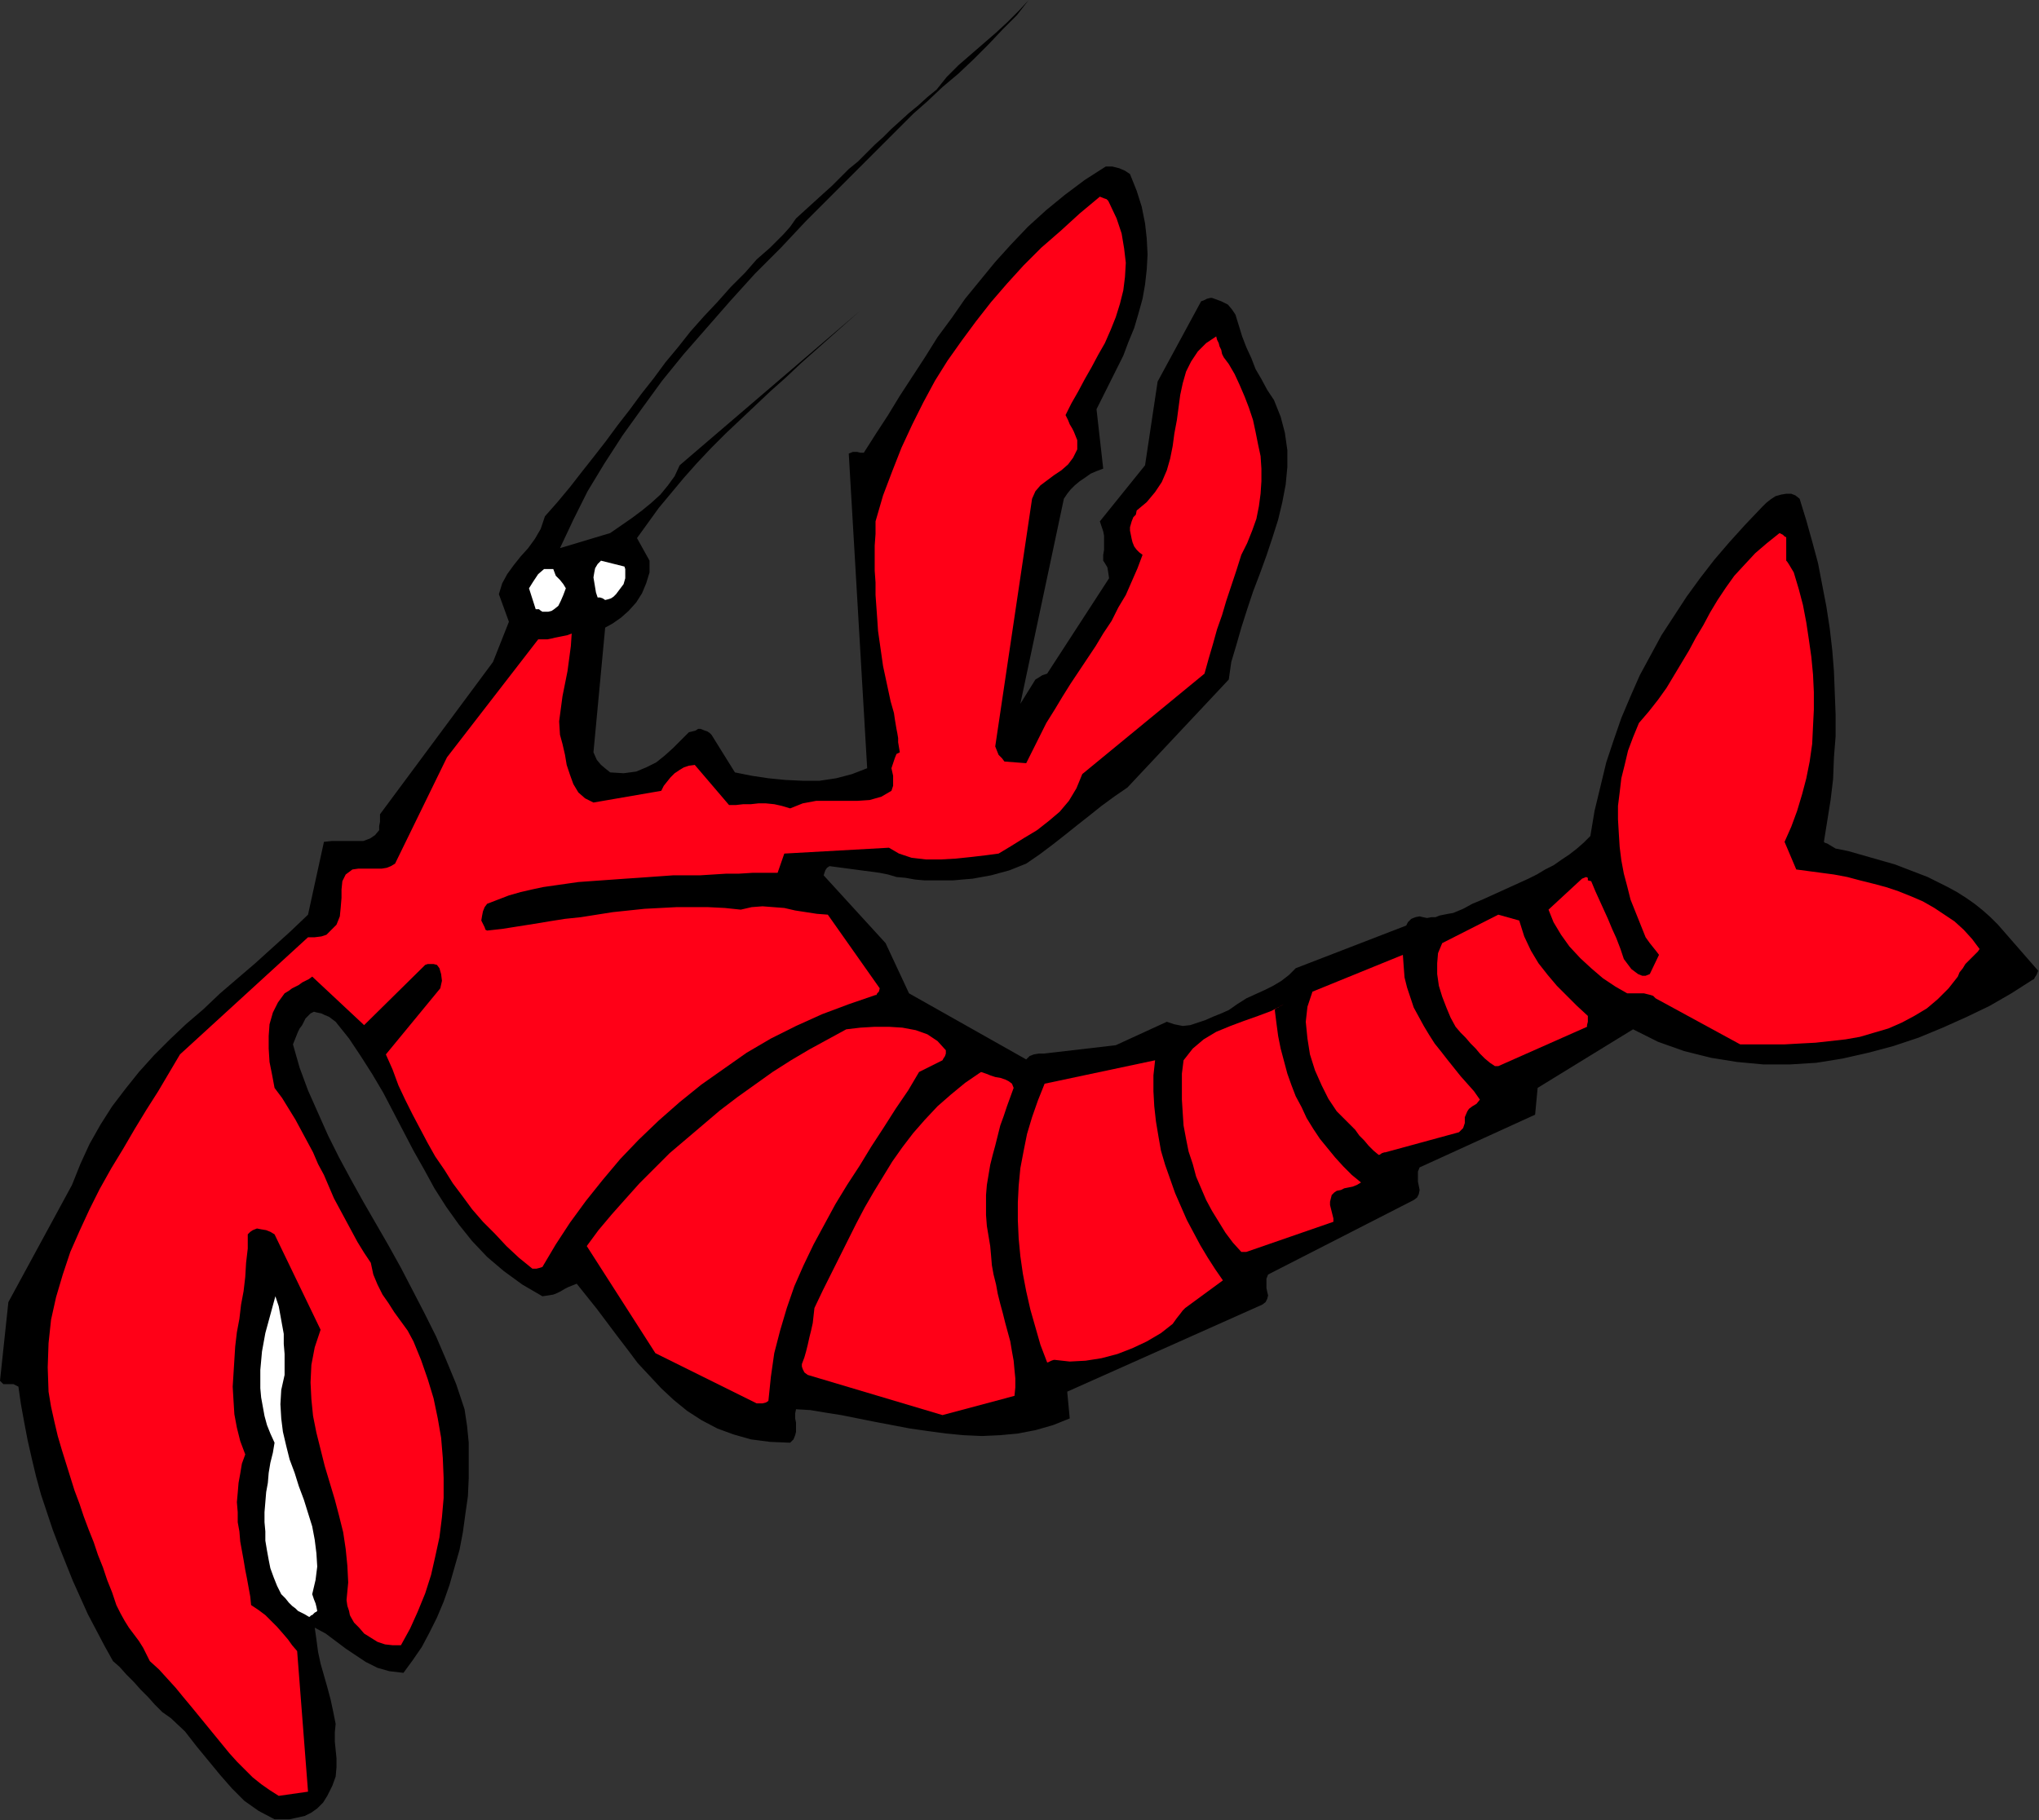 <?xml version="1.0" encoding="UTF-8" standalone="no"?>
<svg
   xmlns:dc="http://purl.org/dc/elements/1.1/"
   xmlns:cc="http://creativecommons.org/ns#"
   xmlns:rdf="http://www.w3.org/1999/02/22-rdf-syntax-ns#"
   xmlns:svg="http://www.w3.org/2000/svg"
   xmlns="http://www.w3.org/2000/svg"
   xmlns:sodipodi="http://sodipodi.sourceforge.net/DTD/sodipodi-0.dtd"
   xmlns:inkscape="http://www.inkscape.org/namespaces/inkscape"
   version="1.0"
   width="61.874mm"
   height="55.245mm"
   id="svg29"
   sodipodi:docname="AD000658.WMF">
  <rect width="100%" height="100%" fill="#333333" stroke="none"/>
  <sodipodi:namedview
     pagecolor="#ffffff"
     bordercolor="#666666"
     borderopacity="1"
     objecttolerance="10"
     gridtolerance="10"
     guidetolerance="10"
     inkscape:pageopacity="0"
     inkscape:pageshadow="2"
     inkscape:window-width="640"
     inkscape:window-height="480"
     id="namedview31" />
  <defs
     id="defs3">
    <pattern
       id="WMFhbasepattern"
       patternUnits="userSpaceOnUse"
       width="6"
       height="6"
       x="0"
       y="0" />
  </defs>
  <path
     style="fill:#000000;fill-rule:evenodd;fill-opacity:1;stroke:none;"
     d="  M 31.488,208.704   L 32.352,208.704   L 33.216,208.704   L 34.08,208.512   L 34.944,208.32   L 35.712,207.936   L 36.384,207.456   L 37.056,206.784   L 37.536,206.016   L 38.112,204.864   L 38.496,203.808   L 38.592,202.752   L 38.592,201.696   L 38.496,200.736   L 38.4,199.776   L 38.4,198.72   L 38.496,197.76   L 38.208,196.32   L 37.92,194.976   L 37.536,193.536   L 37.152,192.192   L 36.768,190.848   L 36.48,189.504   L 36.288,188.064   L 36.096,186.72   L 37.344,187.392   L 38.496,188.256   L 39.648,189.12   L 40.8,189.888   L 41.952,190.656   L 43.296,191.328   L 44.64,191.712   L 46.272,191.904   L 47.328,190.464   L 48.384,188.928   L 49.248,187.296   L 50.112,185.568   L 50.88,183.744   L 51.552,181.824   L 52.128,179.808   L 52.704,177.792   L 53.088,175.776   L 53.376,173.664   L 53.664,171.648   L 53.76,169.536   L 53.76,167.52   L 53.76,165.504   L 53.568,163.584   L 53.28,161.664   L 52.32,158.784   L 51.168,156   L 50.016,153.312   L 48.672,150.624   L 47.328,148.032   L 45.984,145.44   L 44.544,142.848   L 43.104,140.352   L 41.664,137.856   L 40.224,135.264   L 38.88,132.768   L 37.632,130.272   L 36.48,127.68   L 35.328,125.088   L 34.368,122.496   L 33.6,119.808   L 33.792,119.328   L 33.984,118.848   L 34.176,118.368   L 34.368,117.984   L 34.656,117.6   L 34.848,117.216   L 35.04,116.832   L 35.328,116.544   L 35.616,116.256   L 36,116.064   L 36.384,116.16   L 36.864,116.256   L 37.248,116.448   L 37.728,116.64   L 38.112,116.928   L 38.496,117.216   L 40.032,119.136   L 41.376,121.152   L 42.72,123.264   L 43.968,125.376   L 45.12,127.584   L 46.272,129.792   L 47.424,132   L 48.672,134.208   L 49.824,136.32   L 51.168,138.432   L 52.608,140.448   L 54.144,142.368   L 55.872,144.192   L 57.792,145.824   L 59.904,147.36   L 62.208,148.704   L 62.88,148.608   L 63.456,148.512   L 63.936,148.32   L 64.32,148.128   L 64.8,147.84   L 65.184,147.648   L 65.664,147.456   L 66.144,147.264   L 67.296,148.704   L 68.448,150.144   L 69.6,151.68   L 70.752,153.216   L 72,154.848   L 73.152,156.384   L 74.496,157.824   L 75.84,159.264   L 77.28,160.608   L 78.816,161.856   L 80.448,162.912   L 82.272,163.872   L 84.096,164.544   L 86.112,165.12   L 88.32,165.408   L 90.624,165.504   L 91.008,165.12   L 91.2,164.64   L 91.296,164.256   L 91.296,163.68   L 91.296,163.2   L 91.2,162.72   L 91.2,162.144   L 91.296,161.664   L 92.928,161.76   L 94.656,162.048   L 96.48,162.336   L 98.4,162.72   L 100.32,163.104   L 102.336,163.488   L 104.352,163.872   L 106.368,164.16   L 108.48,164.448   L 110.496,164.64   L 112.608,164.736   L 114.72,164.64   L 116.736,164.448   L 118.752,164.064   L 120.768,163.488   L 122.688,162.72   L 122.4,159.648   L 144.768,149.664   L 145.152,149.376   L 145.344,148.992   L 145.44,148.608   L 145.344,148.224   L 145.248,147.744   L 145.248,147.264   L 145.248,146.688   L 145.44,146.208   L 162.144,137.664   L 162.528,137.376   L 162.72,136.992   L 162.816,136.512   L 162.72,136.032   L 162.624,135.552   L 162.624,134.976   L 162.624,134.4   L 162.816,133.92   L 176.064,127.872   L 176.352,124.8   L 187.296,118.08   L 190.176,119.52   L 193.152,120.576   L 196.224,121.344   L 199.2,121.824   L 202.272,122.112   L 205.248,122.112   L 208.32,121.92   L 211.296,121.44   L 214.272,120.768   L 217.152,120   L 220.032,119.04   L 222.816,117.888   L 225.6,116.64   L 228.192,115.392   L 230.688,113.952   L 233.088,112.416   L 233.28,112.32   L 233.376,112.128   L 233.568,111.84   L 233.76,111.36   L 229.152,106.08   L 228.288,105.216   L 227.424,104.448   L 226.464,103.68   L 225.504,103.008   L 224.448,102.336   L 223.392,101.76   L 222.24,101.184   L 221.088,100.608   L 219.84,100.128   L 218.592,99.648   L 217.344,99.168   L 216,98.784   L 214.656,98.4   L 213.312,98.016   L 211.968,97.632   L 210.528,97.344   L 210.048,97.056   L 209.568,96.768   L 209.28,96.672   L 209.184,96.576   L 209.568,94.176   L 209.952,91.776   L 210.24,89.376   L 210.336,86.88   L 210.528,84.48   L 210.528,81.984   L 210.432,79.488   L 210.336,76.992   L 210.144,74.592   L 209.856,72.096   L 209.472,69.6   L 208.992,67.104   L 208.512,64.608   L 207.84,62.112   L 207.168,59.712   L 206.4,57.216   L 205.92,56.832   L 205.44,56.64   L 204.864,56.64   L 204.288,56.736   L 203.616,56.928   L 203.04,57.312   L 202.56,57.696   L 202.08,58.176   L 200.16,60.192   L 198.336,62.208   L 196.608,64.224   L 194.976,66.336   L 193.44,68.448   L 192,70.656   L 190.56,72.864   L 189.312,75.168   L 188.064,77.472   L 187.008,79.872   L 185.952,82.368   L 185.088,84.864   L 184.224,87.456   L 183.552,90.24   L 182.88,93.024   L 182.4,95.904   L 181.632,96.672   L 180.864,97.344   L 180,98.016   L 179.136,98.592   L 178.176,99.264   L 177.216,99.744   L 176.256,100.32   L 175.296,100.8   L 174.24,101.28   L 173.184,101.76   L 172.128,102.24   L 171.072,102.72   L 170.016,103.2   L 168.864,103.68   L 167.808,104.256   L 166.656,104.736   L 166.08,104.832   L 165.6,104.928   L 165.12,105.024   L 164.64,105.216   L 164.16,105.216   L 163.68,105.312   L 163.2,105.216   L 162.816,105.12   L 162.336,105.216   L 161.856,105.408   L 161.472,105.792   L 161.28,106.176   L 148.608,111.072   L 147.84,111.84   L 146.976,112.512   L 146.016,113.088   L 145.056,113.568   L 144,114.048   L 142.944,114.528   L 141.888,115.2   L 140.928,115.872   L 140.064,116.256   L 139.104,116.64   L 138.24,117.024   L 137.376,117.312   L 136.512,117.6   L 135.648,117.696   L 134.688,117.504   L 133.824,117.216   L 127.968,119.904   L 119.712,120.864   L 119.136,120.864   L 118.56,120.96   L 118.08,121.152   L 117.696,121.536   L 104.256,113.952   L 101.568,108.192   L 94.464,100.416   L 94.56,100.128   L 94.656,99.84   L 94.848,99.552   L 95.136,99.36   L 100.896,100.128   L 101.856,100.32   L 102.816,100.608   L 103.872,100.704   L 104.928,100.896   L 105.984,100.992   L 107.136,100.992   L 108.192,100.992   L 109.344,100.992   L 110.4,100.896   L 111.552,100.8   L 112.608,100.608   L 113.664,100.416   L 114.72,100.128   L 115.776,99.84   L 116.736,99.456   L 117.696,99.072   L 119.232,98.016   L 120.768,96.864   L 122.112,95.808   L 123.552,94.656   L 124.896,93.6   L 126.336,92.448   L 127.776,91.392   L 129.312,90.336   L 140.928,77.952   L 141.216,75.936   L 141.792,74.016   L 142.368,72   L 143.04,69.888   L 143.712,67.872   L 144.48,65.856   L 145.248,63.744   L 145.92,61.728   L 146.592,59.616   L 147.072,57.6   L 147.456,55.584   L 147.648,53.568   L 147.648,51.648   L 147.36,49.632   L 146.88,47.808   L 146.112,45.888   L 145.344,44.736   L 144.672,43.488   L 144,42.336   L 143.52,41.088   L 142.944,39.84   L 142.464,38.592   L 142.08,37.344   L 141.696,36.096   L 141.312,35.52   L 140.832,34.944   L 140.064,34.56   L 139.008,34.176   L 138.816,34.176   L 138.432,34.272   L 138.048,34.464   L 137.76,34.56   L 132.768,43.776   L 131.328,53.376   L 126.144,59.808   L 126.336,60.384   L 126.528,60.96   L 126.624,61.44   L 126.624,62.016   L 126.624,62.496   L 126.624,63.072   L 126.528,63.648   L 126.528,64.32   L 126.72,64.608   L 127.008,65.088   L 127.104,65.664   L 127.2,66.336   L 120.096,77.28   L 119.808,77.376   L 119.52,77.472   L 119.232,77.664   L 118.752,77.952   L 117.024,80.736   L 122.016,57.216   L 122.4,56.64   L 122.784,56.16   L 123.264,55.68   L 123.84,55.2   L 124.416,54.816   L 125.088,54.336   L 125.76,54.048   L 126.528,53.76   L 125.76,46.944   L 126.528,45.408   L 127.296,43.872   L 128.064,42.336   L 128.832,40.8   L 129.408,39.264   L 130.08,37.632   L 130.56,36   L 131.04,34.272   L 131.328,32.64   L 131.52,30.912   L 131.616,29.184   L 131.52,27.36   L 131.328,25.632   L 130.944,23.712   L 130.368,21.888   L 129.6,19.968   L 129.024,19.584   L 128.352,19.296   L 127.584,19.104   L 126.816,19.104   L 124.416,20.64   L 122.112,22.368   L 120,24.096   L 117.888,26.016   L 115.968,28.032   L 114.144,30.048   L 112.416,32.16   L 110.688,34.272   L 109.152,36.48   L 107.52,38.688   L 106.08,40.992   L 104.64,43.2   L 103.2,45.408   L 101.856,47.616   L 100.416,49.824   L 99.072,51.936   L 98.688,51.936   L 98.304,51.84   L 97.824,51.84   L 97.344,52.032   L 99.456,88.128   L 97.728,88.8   L 95.904,89.28   L 93.984,89.568   L 92.064,89.568   L 90.048,89.472   L 88.128,89.28   L 86.208,88.992   L 84.288,88.608   L 81.6,84.288   L 81.408,84.096   L 81.12,83.904   L 80.832,83.808   L 80.352,83.616   L 80.064,83.616   L 79.776,83.808   L 79.392,83.904   L 79.008,84   L 78.144,84.864   L 77.184,85.824   L 76.224,86.688   L 75.264,87.456   L 74.112,88.032   L 72.96,88.512   L 71.52,88.704   L 69.984,88.608   L 69.504,88.224   L 68.928,87.744   L 68.448,87.168   L 68.064,86.304   L 69.408,72   L 70.272,71.52   L 71.232,70.848   L 72.096,70.08   L 72.96,69.12   L 73.632,68.064   L 74.112,66.912   L 74.496,65.664   L 74.496,64.32   L 73.056,61.728   L 74.304,60   L 75.552,58.272   L 76.992,56.544   L 78.432,54.816   L 79.968,53.088   L 81.6,51.36   L 83.232,49.728   L 84.96,48.096   L 86.688,46.464   L 88.416,44.832   L 90.144,43.296   L 91.872,41.664   L 93.6,40.128   L 95.328,38.592   L 97.056,37.056   L 98.688,35.616   L 77.952,53.376   L 77.376,54.624   L 76.608,55.68   L 75.744,56.736   L 74.688,57.696   L 73.632,58.56   L 72.48,59.424   L 71.232,60.288   L 69.984,61.152   L 64.224,62.88   L 65.76,59.616   L 67.392,56.352   L 69.312,53.184   L 71.424,49.92   L 73.632,46.848   L 75.936,43.68   L 78.432,40.608   L 81.12,37.536   L 83.808,34.464   L 86.592,31.392   L 89.568,28.416   L 92.448,25.344   L 95.52,22.272   L 98.592,19.2   L 101.664,16.128   L 104.736,13.056   L 106.368,11.616   L 108.096,9.984   L 109.92,8.448   L 111.648,6.816   L 113.376,5.088   L 115.008,3.36   L 116.64,1.728   L 117.984,0   L 116.832,1.248   L 115.584,2.496   L 114.24,3.744   L 112.8,4.992   L 111.36,6.24   L 109.92,7.488   L 108.576,8.832   L 107.424,10.272   L 106.368,11.136   L 105.312,12.096   L 104.256,12.96   L 103.2,13.92   L 102.24,14.784   L 101.28,15.744   L 100.32,16.608   L 99.36,17.568   L 98.4,18.528   L 97.344,19.392   L 96.384,20.352   L 95.424,21.312   L 94.464,22.176   L 93.408,23.136   L 92.352,24.096   L 91.296,25.056   L 90.624,26.016   L 89.856,26.88   L 89.088,27.648   L 88.32,28.416   L 87.552,29.088   L 86.784,29.76   L 86.112,30.528   L 85.44,31.296   L 83.808,32.928   L 82.272,34.656   L 80.736,36.288   L 79.2,38.016   L 77.76,39.84   L 76.32,41.568   L 74.976,43.392   L 73.536,45.216   L 72.192,47.04   L 70.848,48.768   L 69.504,50.592   L 68.16,52.32   L 66.72,54.144   L 65.376,55.872   L 63.936,57.6   L 62.496,59.232   L 62.016,60.672   L 61.344,61.824   L 60.576,62.88   L 59.712,63.84   L 58.944,64.8   L 58.176,65.856   L 57.6,66.912   L 57.216,68.16   L 58.368,71.328   L 56.544,75.936   L 43.584,93.408   L 43.584,93.888   L 43.584,94.272   L 43.488,94.752   L 43.488,95.232   L 43.008,95.808   L 42.432,96.192   L 41.664,96.48   L 40.8,96.48   L 39.84,96.48   L 38.88,96.48   L 38.016,96.48   L 37.152,96.576   L 35.328,104.928   L 33.312,106.848   L 31.296,108.672   L 29.28,110.496   L 27.264,112.224   L 25.248,113.952   L 23.328,115.776   L 21.312,117.504   L 19.488,119.232   L 17.664,121.056   L 15.936,122.976   L 14.4,124.896   L 12.864,126.912   L 11.52,129.024   L 10.272,131.232   L 9.216,133.536   L 8.256,135.936   L 0.96,149.376   L 0,158.4   L 0.384,158.784   L 0.864,158.784   L 1.536,158.784   L 2.112,159.072   L 2.4,161.088   L 2.784,163.2   L 3.168,165.216   L 3.648,167.328   L 4.128,169.344   L 4.704,171.456   L 5.376,173.472   L 6.048,175.488   L 6.816,177.504   L 7.584,179.424   L 8.352,181.344   L 9.216,183.264   L 10.08,185.184   L 11.04,187.008   L 12,188.832   L 12.96,190.56   L 13.728,191.232   L 14.496,192.096   L 15.36,192.96   L 16.128,193.824   L 16.992,194.688   L 17.76,195.552   L 18.624,196.416   L 19.584,197.088   L 21.216,198.624   L 22.56,200.352   L 23.904,201.984   L 25.248,203.616   L 26.592,205.152   L 28.032,206.592   L 29.664,207.744   L 31.488,208.704  z "
     id="path5" />
  <path
     style="fill:#ff0017;fill-rule:evenodd;fill-opacity:1;stroke:none;"
     d="  M 31.968,206.016   L 35.328,205.536   L 34.08,189.408   L 33.504,188.736   L 33.024,188.064   L 32.448,187.392   L 31.776,186.624   L 31.104,185.952   L 30.432,185.28   L 29.664,184.704   L 28.8,184.128   L 28.704,183.168   L 28.512,182.112   L 28.32,181.056   L 28.128,180.096   L 27.936,178.944   L 27.744,177.888   L 27.552,176.832   L 27.456,175.68   L 27.264,174.624   L 27.264,173.472   L 27.168,172.32   L 27.264,171.264   L 27.36,170.112   L 27.552,169.056   L 27.744,167.904   L 28.128,166.848   L 27.552,165.312   L 27.168,163.776   L 26.88,162.24   L 26.784,160.704   L 26.688,159.072   L 26.784,157.536   L 26.88,156   L 26.976,154.464   L 27.168,152.832   L 27.456,151.296   L 27.648,149.664   L 27.936,148.128   L 28.128,146.496   L 28.224,144.864   L 28.416,143.232   L 28.416,141.6   L 28.512,141.504   L 28.704,141.312   L 28.992,141.12   L 29.472,140.928   L 29.952,141.024   L 30.528,141.12   L 31.008,141.312   L 31.488,141.6   L 36.768,152.544   L 36.096,154.56   L 35.712,156.576   L 35.616,158.592   L 35.712,160.512   L 35.904,162.432   L 36.288,164.352   L 36.768,166.272   L 37.248,168.192   L 37.824,170.112   L 38.4,172.032   L 38.88,173.856   L 39.36,175.776   L 39.648,177.696   L 39.84,179.616   L 39.936,181.536   L 39.744,183.552   L 39.84,184.224   L 40.032,184.8   L 40.128,185.28   L 40.224,185.472   L 40.608,186.144   L 41.184,186.72   L 41.76,187.392   L 42.528,187.872   L 43.296,188.352   L 44.16,188.64   L 45.024,188.736   L 45.984,188.736   L 47.04,186.816   L 47.904,184.896   L 48.768,182.784   L 49.44,180.672   L 49.92,178.56   L 50.4,176.352   L 50.688,174.048   L 50.88,171.84   L 50.88,169.536   L 50.784,167.232   L 50.592,164.928   L 50.208,162.72   L 49.728,160.416   L 49.056,158.208   L 48.288,156   L 47.424,153.888   L 46.752,152.64   L 45.984,151.584   L 45.216,150.528   L 44.544,149.472   L 43.872,148.512   L 43.296,147.36   L 42.816,146.208   L 42.528,144.864   L 41.76,143.712   L 40.992,142.464   L 40.32,141.216   L 39.648,139.968   L 38.976,138.72   L 38.304,137.472   L 37.728,136.128   L 37.152,134.784   L 36.48,133.536   L 35.904,132.192   L 35.232,130.944   L 34.56,129.696   L 33.888,128.448   L 33.12,127.2   L 32.352,125.952   L 31.488,124.8   L 31.2,123.264   L 30.912,121.824   L 30.816,120.288   L 30.816,118.848   L 30.912,117.504   L 31.296,116.16   L 31.872,115.008   L 32.64,113.952   L 33.12,113.664   L 33.504,113.376   L 33.888,113.184   L 34.272,112.992   L 34.656,112.704   L 35.04,112.512   L 35.424,112.32   L 35.808,112.032   L 41.76,117.6   L 48.768,110.688   L 49.056,110.592   L 49.344,110.592   L 49.728,110.592   L 50.112,110.688   L 50.4,111.072   L 50.592,111.744   L 50.688,112.512   L 50.496,113.376   L 44.256,120.96   L 45.024,122.688   L 45.696,124.512   L 46.464,126.144   L 47.328,127.872   L 48.192,129.504   L 49.056,131.136   L 49.92,132.672   L 50.976,134.208   L 51.936,135.744   L 53.088,137.28   L 54.144,138.72   L 55.392,140.16   L 56.736,141.504   L 58.08,142.944   L 59.52,144.288   L 61.056,145.536   L 61.248,145.536   L 61.536,145.536   L 61.92,145.44   L 62.208,145.344   L 63.744,142.752   L 65.376,140.256   L 67.2,137.76   L 69.12,135.36   L 71.136,132.96   L 73.248,130.752   L 75.552,128.544   L 77.952,126.432   L 80.448,124.416   L 83.04,122.592   L 85.632,120.768   L 88.416,119.136   L 91.296,117.696   L 94.272,116.352   L 97.344,115.2   L 100.416,114.144   L 100.512,114.144   L 100.608,113.952   L 100.8,113.76   L 100.896,113.376   L 94.944,104.928   L 93.696,104.832   L 92.448,104.64   L 91.2,104.448   L 89.952,104.16   L 88.704,104.064   L 87.456,103.968   L 86.208,104.064   L 84.96,104.352   L 83.136,104.16   L 81.216,104.064   L 79.392,104.064   L 77.568,104.064   L 75.744,104.16   L 73.92,104.256   L 72.096,104.448   L 70.272,104.64   L 68.448,104.928   L 66.624,105.216   L 64.8,105.408   L 62.976,105.696   L 61.248,105.984   L 59.424,106.272   L 57.6,106.56   L 55.872,106.752   L 55.68,106.656   L 55.584,106.368   L 55.392,105.984   L 55.2,105.6   L 55.296,105.024   L 55.392,104.544   L 55.584,104.064   L 55.872,103.68   L 57.12,103.2   L 58.368,102.72   L 59.712,102.336   L 60.96,102.048   L 62.304,101.76   L 63.648,101.568   L 64.992,101.376   L 66.336,101.184   L 67.68,101.088   L 69.024,100.992   L 70.368,100.896   L 71.712,100.8   L 73.152,100.704   L 74.496,100.608   L 75.84,100.512   L 77.184,100.416   L 78.72,100.416   L 80.256,100.416   L 81.792,100.32   L 83.328,100.224   L 84.768,100.224   L 86.304,100.128   L 87.744,100.128   L 89.184,100.128   L 89.952,97.92   L 101.952,97.248   L 103.104,97.92   L 104.544,98.4   L 106.176,98.592   L 107.904,98.592   L 109.632,98.496   L 111.456,98.304   L 113.088,98.112   L 114.528,97.92   L 115.968,97.056   L 117.504,96.096   L 118.944,95.232   L 120.288,94.176   L 121.536,93.12   L 122.592,91.872   L 123.456,90.432   L 124.128,88.8   L 138.144,77.28   L 138.624,75.552   L 139.104,73.92   L 139.584,72.192   L 140.16,70.56   L 140.64,68.928   L 141.216,67.2   L 141.792,65.472   L 142.368,63.648   L 143.04,62.304   L 143.616,60.864   L 144.096,59.52   L 144.384,58.08   L 144.576,56.64   L 144.672,55.2   L 144.672,53.76   L 144.576,52.32   L 144.288,50.976   L 144,49.536   L 143.712,48.192   L 143.232,46.752   L 142.752,45.504   L 142.176,44.16   L 141.6,42.912   L 140.928,41.76   L 140.64,41.376   L 140.352,40.992   L 140.16,40.608   L 140.064,40.128   L 139.872,39.744   L 139.776,39.36   L 139.584,38.976   L 139.488,38.592   L 138.336,39.36   L 137.376,40.32   L 136.608,41.472   L 136.032,42.624   L 135.648,43.968   L 135.36,45.312   L 135.168,46.752   L 134.976,48.192   L 134.688,49.728   L 134.496,51.168   L 134.208,52.608   L 133.824,53.952   L 133.248,55.296   L 132.48,56.448   L 131.52,57.6   L 130.368,58.56   L 130.272,59.04   L 129.984,59.328   L 129.792,59.808   L 129.6,60.48   L 129.6,60.864   L 129.696,61.344   L 129.792,61.824   L 129.888,62.208   L 130.08,62.688   L 130.368,63.072   L 130.656,63.36   L 131.04,63.648   L 130.464,65.184   L 129.792,66.72   L 129.12,68.256   L 128.256,69.696   L 127.488,71.232   L 126.528,72.672   L 125.664,74.112   L 124.704,75.552   L 123.744,76.992   L 122.784,78.432   L 121.824,79.968   L 120.96,81.408   L 120,82.944   L 119.232,84.48   L 118.464,86.016   L 117.696,87.552   L 115.2,87.36   L 114.912,86.976   L 114.528,86.592   L 114.336,86.112   L 114.144,85.632   L 118.368,57.216   L 118.752,56.352   L 119.328,55.68   L 120.096,55.104   L 120.864,54.528   L 121.728,53.952   L 122.496,53.28   L 123.072,52.512   L 123.552,51.552   L 123.552,50.976   L 123.552,50.496   L 123.36,50.016   L 123.168,49.536   L 122.976,49.152   L 122.688,48.672   L 122.496,48.192   L 122.208,47.616   L 122.88,46.272   L 123.648,44.928   L 124.416,43.488   L 125.184,42.144   L 125.952,40.704   L 126.72,39.36   L 127.392,37.824   L 127.968,36.384   L 128.448,34.848   L 128.832,33.312   L 129.024,31.776   L 129.12,30.144   L 128.928,28.512   L 128.64,26.784   L 128.064,25.056   L 127.2,23.232   L 127.104,23.04   L 126.912,22.848   L 126.624,22.752   L 126.144,22.56   L 123.84,24.48   L 121.632,26.496   L 119.424,28.416   L 117.408,30.432   L 115.488,32.544   L 113.664,34.656   L 111.936,36.864   L 110.304,39.072   L 108.672,41.376   L 107.232,43.68   L 105.888,46.176   L 104.64,48.672   L 103.392,51.36   L 102.336,54.048   L 101.28,56.832   L 100.416,59.808   L 100.416,61.248   L 100.32,62.592   L 100.32,64.032   L 100.32,65.472   L 100.416,66.816   L 100.416,68.256   L 100.512,69.6   L 100.608,70.944   L 100.704,72.384   L 100.896,73.728   L 101.088,75.072   L 101.28,76.416   L 101.568,77.76   L 101.856,79.104   L 102.144,80.448   L 102.528,81.792   L 102.624,82.464   L 102.72,83.04   L 102.816,83.616   L 102.912,84.096   L 103.008,84.672   L 103.008,85.152   L 103.104,85.728   L 103.2,86.304   L 102.816,86.496   L 102.624,86.976   L 102.432,87.552   L 102.24,88.128   L 102.432,88.992   L 102.432,89.664   L 102.432,90.144   L 102.24,90.72   L 101.088,91.392   L 99.744,91.776   L 98.304,91.872   L 96.768,91.872   L 95.232,91.872   L 93.6,91.872   L 92.064,92.16   L 90.624,92.736   L 89.664,92.448   L 88.8,92.256   L 87.84,92.16   L 86.976,92.16   L 86.112,92.256   L 85.248,92.256   L 84.384,92.352   L 83.616,92.352   L 79.68,87.744   L 79.008,87.84   L 78.432,88.032   L 77.952,88.32   L 77.376,88.704   L 76.896,89.184   L 76.512,89.664   L 76.128,90.144   L 75.84,90.72   L 68.064,92.064   L 67.104,91.584   L 66.336,90.912   L 65.76,89.952   L 65.376,88.896   L 64.992,87.744   L 64.8,86.592   L 64.512,85.344   L 64.224,84.288   L 64.128,82.752   L 64.32,81.312   L 64.512,79.872   L 64.8,78.432   L 65.088,76.992   L 65.28,75.552   L 65.472,74.112   L 65.568,72.672   L 65.088,72.864   L 64.608,72.96   L 64.128,73.056   L 63.648,73.152   L 63.264,73.248   L 62.784,73.344   L 62.208,73.344   L 61.728,73.344   L 51.264,86.88   L 45.312,99.072   L 44.832,99.36   L 44.352,99.552   L 43.776,99.648   L 43.104,99.648   L 42.432,99.648   L 41.76,99.648   L 41.088,99.648   L 40.416,99.744   L 39.648,100.32   L 39.264,101.088   L 39.168,102.048   L 39.168,103.008   L 39.072,104.16   L 38.976,105.12   L 38.592,106.08   L 37.824,106.848   L 37.44,107.232   L 36.864,107.424   L 36.096,107.52   L 35.328,107.52   L 20.64,120.96   L 19.392,123.072   L 18.144,125.184   L 16.8,127.296   L 15.456,129.504   L 14.112,131.808   L 12.768,134.016   L 11.424,136.416   L 10.272,138.72   L 9.12,141.216   L 8.064,143.616   L 7.2,146.208   L 6.432,148.8   L 5.856,151.392   L 5.568,154.08   L 5.472,156.864   L 5.568,159.648   L 5.856,161.376   L 6.24,163.104   L 6.624,164.736   L 7.104,166.368   L 7.584,167.904   L 8.064,169.44   L 8.544,170.976   L 9.12,172.512   L 9.6,173.952   L 10.176,175.488   L 10.752,176.928   L 11.232,178.368   L 11.808,179.808   L 12.288,181.248   L 12.864,182.688   L 13.344,184.128   L 13.824,185.088   L 14.304,185.952   L 14.784,186.72   L 15.36,187.488   L 15.936,188.256   L 16.416,189.024   L 16.8,189.792   L 17.184,190.56   L 18.24,191.52   L 19.2,192.576   L 20.16,193.632   L 21.024,194.688   L 21.984,195.84   L 22.848,196.896   L 23.712,197.952   L 24.576,199.008   L 25.44,200.064   L 26.304,201.12   L 27.168,202.08   L 28.128,203.04   L 28.992,203.904   L 29.952,204.672   L 30.912,205.344   L 31.968,206.016  z "
     id="path7" />
  <path
     style="fill:#ffffff;fill-rule:evenodd;fill-opacity:1;stroke:none;"
     d="  M 35.808,185.28   L 35.904,185.184   L 36.096,184.992   L 36.288,184.896   L 36.384,184.8   L 36.288,184.32   L 36.192,183.936   L 36,183.456   L 35.808,182.88   L 36.192,181.248   L 36.384,179.712   L 36.288,178.176   L 36.096,176.64   L 35.808,175.104   L 35.328,173.568   L 34.848,172.032   L 34.272,170.496   L 33.792,168.96   L 33.216,167.424   L 32.832,165.888   L 32.448,164.256   L 32.256,162.72   L 32.16,161.088   L 32.256,159.456   L 32.64,157.728   L 32.64,156.48   L 32.64,155.328   L 32.544,154.176   L 32.544,153.024   L 32.352,151.968   L 32.16,150.912   L 31.968,149.856   L 31.584,148.704   L 31.296,149.76   L 31.008,150.816   L 30.72,151.872   L 30.432,152.928   L 30.24,153.984   L 30.048,155.04   L 29.952,156.096   L 29.856,157.152   L 29.856,158.208   L 29.856,159.264   L 29.952,160.32   L 30.144,161.376   L 30.336,162.432   L 30.624,163.488   L 31.008,164.448   L 31.488,165.504   L 31.296,166.656   L 31.008,167.808   L 30.816,168.96   L 30.72,170.112   L 30.528,171.168   L 30.432,172.32   L 30.336,173.472   L 30.336,174.624   L 30.432,175.68   L 30.432,176.736   L 30.624,177.888   L 30.816,178.944   L 31.008,179.904   L 31.392,180.96   L 31.776,181.92   L 32.256,182.88   L 32.736,183.36   L 33.12,183.84   L 33.504,184.224   L 33.888,184.512   L 34.176,184.8   L 34.56,184.992   L 34.944,185.184   L 35.424,185.472   L 35.52,185.472   L 35.616,185.376   L 35.712,185.28   L 35.808,185.28  z "
     id="path9" />
  <path
     style="fill:#ff0017;fill-rule:evenodd;fill-opacity:1;stroke:none;"
     d="  M 108.096,162.336   L 116.352,160.128   L 116.448,159.168   L 116.448,158.112   L 116.352,157.152   L 116.256,156.096   L 116.064,155.04   L 115.872,153.888   L 115.584,152.832   L 115.296,151.776   L 115.008,150.624   L 114.72,149.568   L 114.432,148.416   L 114.24,147.36   L 113.952,146.208   L 113.76,145.152   L 113.664,144   L 113.568,142.944   L 113.376,141.792   L 113.184,140.64   L 113.088,139.392   L 113.088,138.24   L 113.088,137.088   L 113.184,135.936   L 113.376,134.784   L 113.568,133.632   L 113.856,132.48   L 114.144,131.424   L 114.432,130.272   L 114.72,129.12   L 115.104,128.064   L 115.488,126.912   L 115.872,125.856   L 116.256,124.8   L 116.064,124.32   L 115.68,124.032   L 115.296,123.84   L 114.72,123.648   L 114.144,123.552   L 113.568,123.36   L 113.088,123.168   L 112.512,122.976   L 110.688,124.224   L 109.056,125.568   L 107.52,126.912   L 106.08,128.448   L 104.736,129.984   L 103.488,131.616   L 102.336,133.248   L 101.28,134.976   L 100.224,136.704   L 99.168,138.528   L 98.208,140.352   L 97.248,142.272   L 96.288,144.192   L 95.328,146.112   L 94.368,148.032   L 93.408,150.048   L 93.312,150.912   L 93.216,151.776   L 93.024,152.64   L 92.832,153.408   L 92.64,154.272   L 92.448,155.04   L 92.256,155.712   L 91.968,156.48   L 91.968,156.768   L 92.064,157.056   L 92.256,157.44   L 92.64,157.728   L 108.096,162.336  z "
     id="path11" />
  <path
     style="fill:#ff0017;fill-rule:evenodd;fill-opacity:1;stroke:none;"
     d="  M 86.784,160.992   L 87.072,160.992   L 87.456,160.992   L 87.84,160.896   L 88.128,160.704   L 88.416,157.92   L 88.8,155.232   L 89.472,152.64   L 90.24,150.048   L 91.104,147.552   L 92.16,145.152   L 93.312,142.752   L 94.56,140.448   L 95.808,138.144   L 97.152,135.936   L 98.592,133.728   L 99.936,131.52   L 101.376,129.312   L 102.72,127.2   L 104.16,125.088   L 105.408,122.976   L 108.096,121.632   L 108.192,121.44   L 108.384,121.152   L 108.48,120.864   L 108.48,120.48   L 107.52,119.424   L 106.368,118.656   L 105.024,118.176   L 103.488,117.888   L 101.952,117.792   L 100.32,117.792   L 98.688,117.888   L 97.056,118.08   L 94.944,119.232   L 92.832,120.384   L 90.72,121.632   L 88.608,122.976   L 86.592,124.416   L 84.576,125.856   L 82.56,127.392   L 80.64,129.024   L 78.72,130.656   L 76.8,132.288   L 75.072,134.016   L 73.344,135.744   L 71.712,137.568   L 70.176,139.296   L 68.64,141.12   L 67.296,142.944   L 75.168,155.232   L 86.784,160.992  z "
     id="path13" />
  <path
     style="fill:#ff0017;fill-rule:evenodd;fill-opacity:1;stroke:none;"
     d="  M 120.96,156   L 122.688,156.192   L 124.512,156.096   L 126.336,155.808   L 128.16,155.328   L 129.888,154.656   L 131.52,153.888   L 133.152,152.928   L 134.496,151.872   L 134.976,151.2   L 135.36,150.72   L 135.648,150.336   L 135.936,150.048   L 140.256,146.88   L 139.392,145.632   L 138.528,144.288   L 137.664,142.848   L 136.896,141.408   L 136.128,139.968   L 135.456,138.432   L 134.784,136.896   L 134.208,135.264   L 133.632,133.632   L 133.152,132   L 132.864,130.368   L 132.576,128.64   L 132.384,126.912   L 132.288,125.184   L 132.288,123.36   L 132.48,121.632   L 119.808,124.32   L 119.04,126.24   L 118.368,128.16   L 117.792,130.08   L 117.408,132   L 117.024,134.016   L 116.832,136.032   L 116.736,137.952   L 116.736,139.968   L 116.832,142.08   L 117.024,144.096   L 117.312,146.112   L 117.696,148.128   L 118.176,150.24   L 118.752,152.256   L 119.328,154.272   L 120.096,156.288   L 120.192,156.288   L 120.576,156.096   L 120.864,156   L 120.96,156  z "
     id="path15" />
  <path
     style="fill:#ff0017;fill-rule:evenodd;fill-opacity:1;stroke:none;"
     d="  M 142.944,143.616   L 152.928,140.16   L 152.928,139.776   L 152.832,139.392   L 152.736,139.008   L 152.64,138.624   L 152.544,138.24   L 152.544,137.856   L 152.64,137.472   L 152.736,137.088   L 153.024,136.8   L 153.312,136.608   L 153.792,136.512   L 154.176,136.32   L 154.656,136.224   L 155.136,136.128   L 155.616,135.936   L 156.096,135.648   L 155.04,134.784   L 154.08,133.824   L 153.12,132.768   L 152.256,131.712   L 151.392,130.656   L 150.624,129.504   L 149.856,128.256   L 149.28,127.008   L 148.608,125.76   L 148.128,124.512   L 147.648,123.168   L 147.264,121.728   L 146.88,120.288   L 146.592,118.848   L 146.4,117.408   L 146.208,115.872   L 146.304,115.68   L 146.592,115.584   L 146.88,115.392   L 147.264,115.2   L 145.824,115.968   L 144.288,116.544   L 142.656,117.12   L 141.12,117.696   L 139.488,118.368   L 138.048,119.232   L 136.8,120.288   L 135.744,121.632   L 135.552,123.168   L 135.552,124.608   L 135.552,126.144   L 135.648,127.68   L 135.744,129.12   L 136.032,130.656   L 136.32,132.096   L 136.8,133.536   L 137.184,134.976   L 137.76,136.32   L 138.336,137.664   L 139.008,138.912   L 139.776,140.16   L 140.544,141.408   L 141.408,142.56   L 142.368,143.616   L 142.464,143.616   L 142.656,143.616   L 142.848,143.616   L 142.944,143.616  z "
     id="path17" />
  <path
     style="fill:#ff0017;fill-rule:evenodd;fill-opacity:1;stroke:none;"
     d="  M 158.88,132.192   L 167.328,129.888   L 167.808,129.408   L 168,128.832   L 168,128.16   L 168.288,127.488   L 168.48,127.2   L 168.864,126.912   L 169.344,126.624   L 169.728,126.144   L 169.056,125.184   L 168.288,124.32   L 167.52,123.456   L 166.752,122.496   L 165.984,121.536   L 165.312,120.672   L 164.544,119.712   L 163.872,118.656   L 163.296,117.696   L 162.72,116.64   L 162.144,115.584   L 161.76,114.432   L 161.376,113.28   L 161.088,112.128   L 160.992,110.88   L 160.896,109.536   L 150.528,113.76   L 149.952,115.488   L 149.76,117.216   L 149.952,119.136   L 150.24,120.96   L 150.816,122.784   L 151.584,124.512   L 152.352,126.048   L 153.312,127.488   L 154.08,128.256   L 154.752,128.928   L 155.424,129.6   L 155.904,130.272   L 156.48,130.848   L 156.96,131.424   L 157.536,132   L 158.112,132.48   L 158.208,132.48   L 158.496,132.288   L 158.784,132.192   L 158.88,132.192  z "
     id="path19" />
  <path
     style="fill:#ff0017;fill-rule:evenodd;fill-opacity:1;stroke:none;"
     d="  M 171.84,122.304   L 182.016,117.792   L 182.016,117.6   L 182.112,117.216   L 182.112,116.832   L 182.112,116.544   L 180.864,115.392   L 179.712,114.24   L 178.56,113.088   L 177.504,111.84   L 176.448,110.496   L 175.584,109.056   L 174.816,107.424   L 174.24,105.6   L 171.84,104.928   L 165.408,108.192   L 164.928,109.344   L 164.832,110.496   L 164.832,111.744   L 165.024,113.088   L 165.408,114.336   L 165.888,115.584   L 166.368,116.736   L 166.944,117.792   L 167.52,118.464   L 168.096,119.04   L 168.672,119.712   L 169.248,120.288   L 169.728,120.864   L 170.304,121.44   L 170.88,121.92   L 171.456,122.304   L 171.552,122.304   L 171.648,122.304   L 171.744,122.304   L 171.84,122.304  z "
     id="path21" />
  <path
     style="fill:#ff0017;fill-rule:evenodd;fill-opacity:1;stroke:none;"
     d="  M 199.584,119.808   L 201.216,119.808   L 202.944,119.808   L 204.672,119.808   L 206.4,119.712   L 208.224,119.616   L 209.952,119.424   L 211.68,119.232   L 213.312,118.944   L 214.944,118.464   L 216.576,117.984   L 218.112,117.312   L 219.552,116.544   L 220.992,115.68   L 222.24,114.624   L 223.488,113.376   L 224.544,112.032   L 224.736,111.552   L 225.12,111.072   L 225.408,110.592   L 225.792,110.208   L 226.176,109.824   L 226.56,109.44   L 226.848,109.152   L 227.04,108.864   L 226.176,107.712   L 225.216,106.656   L 224.16,105.696   L 223.008,104.928   L 221.856,104.16   L 220.512,103.392   L 219.168,102.816   L 217.728,102.24   L 216.288,101.76   L 214.848,101.376   L 213.312,100.992   L 211.872,100.608   L 210.336,100.32   L 208.896,100.128   L 207.456,99.936   L 206.016,99.744   L 204.672,96.576   L 205.44,94.848   L 206.112,93.024   L 206.688,91.104   L 207.168,89.28   L 207.552,87.36   L 207.84,85.344   L 207.936,83.328   L 208.032,81.408   L 208.032,79.392   L 207.936,77.376   L 207.744,75.36   L 207.456,73.344   L 207.168,71.424   L 206.784,69.408   L 206.304,67.584   L 205.728,65.664   L 205.44,65.184   L 205.152,64.704   L 204.96,64.416   L 204.864,64.32   L 204.864,61.728   L 204.864,61.632   L 204.672,61.536   L 204.48,61.344   L 204.096,61.152   L 202.656,62.304   L 201.312,63.456   L 200.064,64.8   L 198.912,66.048   L 197.952,67.392   L 196.992,68.832   L 196.128,70.272   L 195.36,71.712   L 194.496,73.152   L 193.728,74.592   L 192.864,76.032   L 192,77.472   L 191.136,78.912   L 190.176,80.256   L 189.12,81.6   L 187.968,82.944   L 187.296,84.576   L 186.72,86.112   L 186.336,87.744   L 185.952,89.28   L 185.76,90.912   L 185.568,92.448   L 185.568,93.984   L 185.664,95.616   L 185.76,97.152   L 185.952,98.688   L 186.24,100.224   L 186.624,101.664   L 187.008,103.2   L 187.584,104.64   L 188.16,106.08   L 188.736,107.52   L 189.216,108.192   L 189.6,108.672   L 189.984,109.152   L 190.272,109.536   L 189.216,111.744   L 188.736,111.936   L 188.352,111.936   L 187.872,111.744   L 187.488,111.456   L 187.104,111.168   L 186.816,110.784   L 186.528,110.4   L 186.24,110.016   L 185.856,108.864   L 185.376,107.616   L 184.896,106.56   L 184.416,105.408   L 183.936,104.352   L 183.456,103.296   L 182.976,102.24   L 182.496,101.088   L 182.112,100.992   L 182.112,100.704   L 181.92,100.608   L 181.44,100.8   L 177.6,104.352   L 178.176,105.792   L 179.04,107.232   L 180,108.576   L 181.248,109.92   L 182.496,111.072   L 183.84,112.224   L 185.28,113.184   L 186.624,113.952   L 187.104,113.952   L 187.68,113.952   L 188.16,113.952   L 188.544,113.952   L 188.928,114.048   L 189.312,114.144   L 189.6,114.24   L 189.888,114.528   L 199.584,119.808  z "
     id="path23" />
  <path
     style="fill:#ffffff;fill-rule:evenodd;fill-opacity:1;stroke:none;"
     d="  M 62.208,70.176   L 62.496,70.176   L 62.88,70.176   L 63.264,70.08   L 63.552,69.888   L 64.032,69.504   L 64.32,68.928   L 64.608,68.256   L 64.896,67.488   L 64.608,67.008   L 64.224,66.528   L 63.744,66.048   L 63.456,65.28   L 62.4,65.28   L 61.728,65.856   L 61.152,66.72   L 60.672,67.488   L 61.44,69.888   L 61.632,69.888   L 61.824,69.888   L 61.92,69.984   L 62.208,70.176  z "
     id="path25" />
  <path
     style="fill:#ffffff;fill-rule:evenodd;fill-opacity:1;stroke:none;"
     d="  M 69.408,68.832   L 69.792,68.736   L 70.08,68.64   L 70.368,68.448   L 70.656,68.16   L 70.944,67.776   L 71.232,67.392   L 71.52,67.008   L 71.712,66.336   L 71.712,66.048   L 71.712,65.664   L 71.712,65.28   L 71.616,64.992   L 68.928,64.32   L 68.544,64.704   L 68.256,65.184   L 68.16,65.664   L 68.064,66.24   L 68.16,66.816   L 68.256,67.392   L 68.352,67.968   L 68.544,68.544   L 68.736,68.544   L 68.832,68.544   L 69.12,68.64   L 69.408,68.832  z "
     id="path27" />
</svg>
